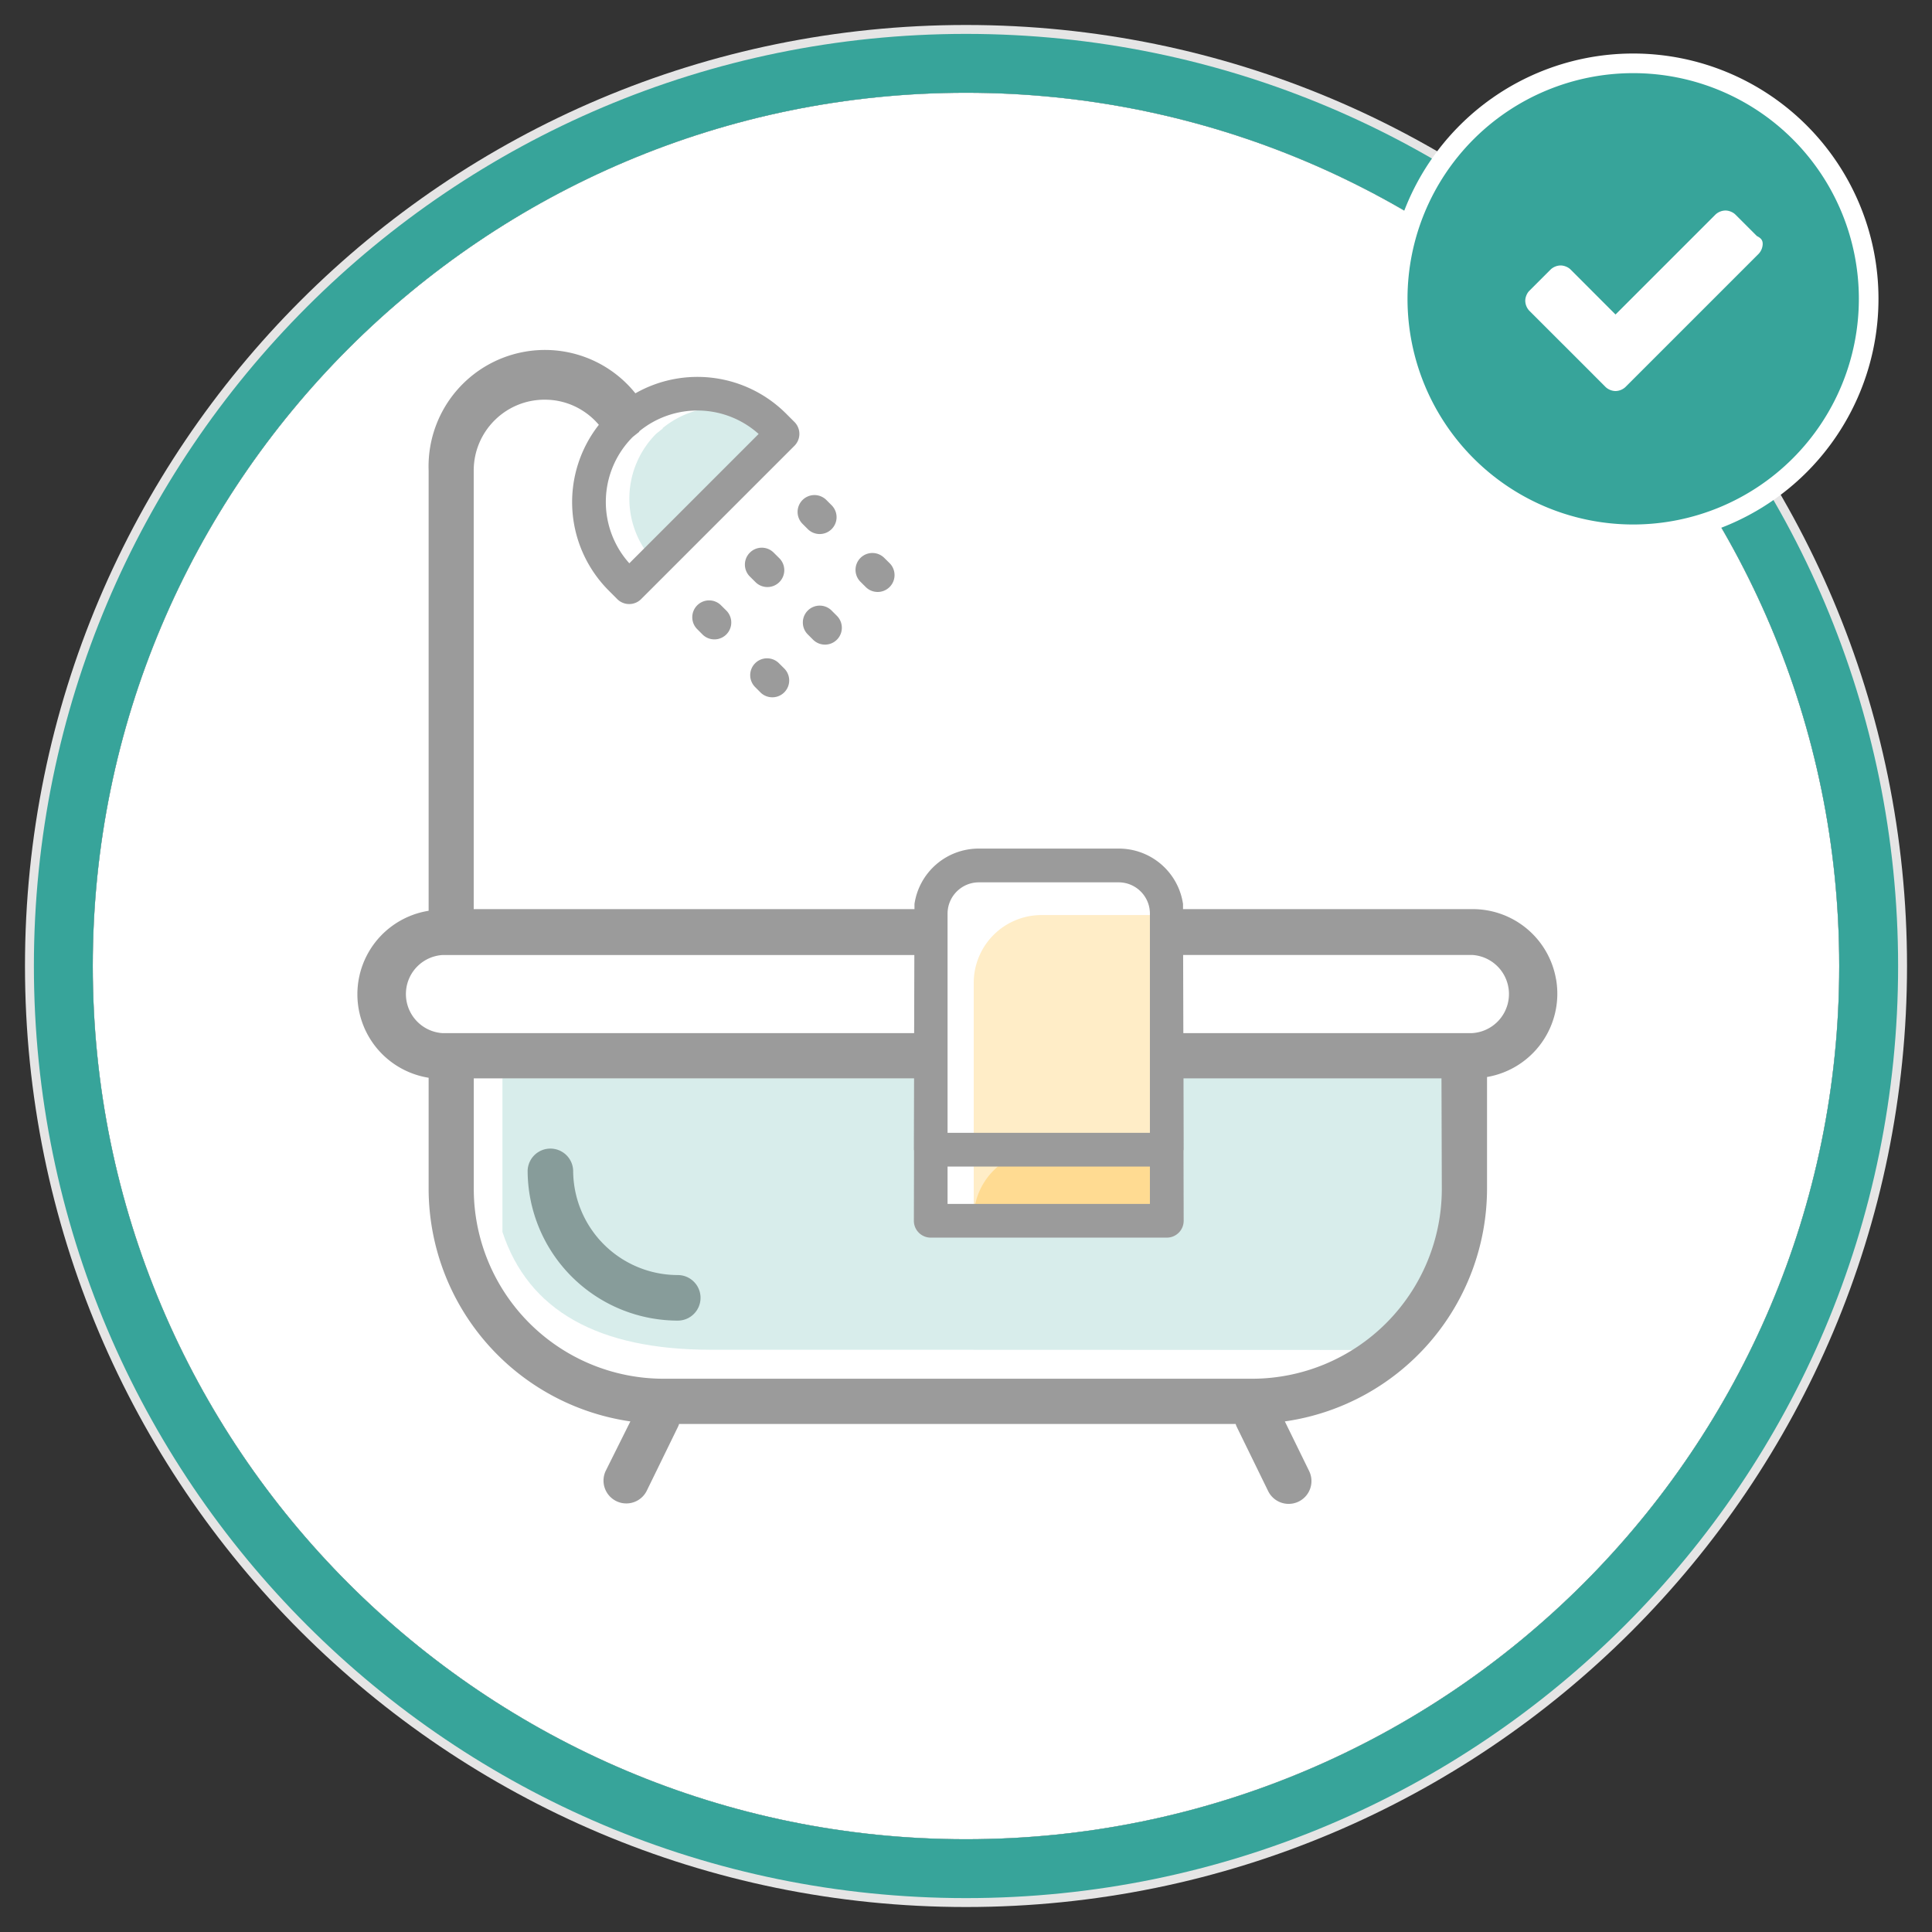<svg width="52" height="52" viewBox="0 0 57 57" xmlns="http://www.w3.org/2000/svg" xmlns:xlink="http://www.w3.org/1999/xlink"><rect x="0" y="0" width="57" height="57" fill="#333333" stroke="none"/><title>A8E4386F-7836-40EE-A529-5DEE77B9DDD4</title><defs><path d="M27.5 53.263c14.229 0 25.763-11.534 25.763-25.763 0-14.229-11.534-25.763-25.763-25.763C13.271 1.737 1.737 13.27 1.737 27.5c0 14.229 11.534 25.763 25.763 25.763z" id="path-1"/></defs><g id="Elenco-V2" fill="none" fill-rule="evenodd" transform="translate(-1116 -123)"><g id="Filtro" transform="translate(0 108)"><g id="destra" transform="translate(809 16)"><g id="bagno" transform="translate(308)"><g id="icons/stanze/cucina"><g id="Oval-3-Copy" fill-rule="nonzero"><use fill="#FFF" fill-rule="evenodd" xlink:href="#path-1"/><path stroke="#E5E5E5" stroke-width="2" d="M27.5 54.263C12.72 54.263.737 42.281.737 27.5.737 12.72 12.719.737 27.5.737c14.78 0 26.763 11.982 26.763 26.763 0 14.78-11.982 26.763-26.763 26.763z"/></g><g id="bagno_inactive_form.76ea6d4e" transform="translate(9.546 8.877)"><path d="M10.122 28.413c0-.37-.3-.672-.672-.672a3.09 3.09 0 0 1-3.086-3.085.672.672 0 0 0-1.343 0 4.434 4.434 0 0 0 4.429 4.429c.371 0 .672-.3.672-.672" id="Fill-1" fill="#9B9B9B"/><path d="M11.888 10.55a.497.497 0 1 0 .704-.704l-.156-.155a.497.497 0 1 0-.703.703l.155.155z" id="Fill-3" fill="#9B9B9B"/><path d="M11.577 6.428a.497.497 0 0 0 0 .704l.156.155a.498.498 0 1 0 .704-.704l-.156-.155a.497.497 0 0 0-.704 0" id="Fill-5" fill="#9B9B9B"/><path d="M10.024 7.982a.497.497 0 0 0 0 .703l.155.156a.497.497 0 1 0 .704-.704l-.156-.155a.497.497 0 0 0-.703 0" id="Fill-7" fill="#9B9B9B"/><path d="M13.131 5.578l.155.155a.497.497 0 1 0 .704-.703l-.155-.155a.497.497 0 1 0-.704.703" id="Fill-9" fill="#9B9B9B"/><path d="M13.286 8.137a.497.497 0 0 0 0 .703l.156.156a.497.497 0 1 0 .703-.704l-.155-.155a.497.497 0 0 0-.704 0" id="Fill-11" fill="#9B9B9B"/><path d="M14.996 7.442a.497.497 0 0 0 .704-.704l-.156-.154a.497.497 0 1 0-.704.703l.156.155z" id="Fill-13" fill="#9B9B9B"/><g id="Group-17" transform="translate(0 .009)"><path d="M4.278 21.924h12.567v4.536h6.952c.264 0 .042-4.726.267-4.813 1.09-.422 3.764-.33 8.021.277v7.155c-.596.577-1.043.865-1.34.864-7.167-.005-13.94-.007-20.317-.007-3.337 0-5.387-1.159-6.15-3.476v-4.536z" id="Rectangle-7-Copy-3" fill-opacity=".194" fill="#37A49A"/><path d="M8.813 2.912c.056-.046.193-.154.193-.154v-.014a2.705 2.705 0 0 1 3.523.078L8.715 6.636a2.71 2.71 0 0 1 .098-3.724z" id="Path" fill-opacity=".2" fill="#37A49A"/><path d="M20.182 17.111h3.347v9.09h-5.347v-7.09a2 2 0 0 1 2-2z" id="Rectangle-7-Copy-4" fill-opacity=".3" fill="#FFC244"/><path d="M20.182 24.063h3.347V26.2h-5.347v-.139a2 2 0 0 1 2-2z" id="Rectangle-7-Copy-8" fill-opacity=".4" fill="#FFC244"/><path d="M32.886 20.594h-8.52l-.006-2.306h8.526a1.155 1.155 0 0 1 0 2.306zm-6.494 10.197H9.03a5.602 5.602 0 0 1-5.598-5.597v-3.265h12.99l-.006 2.105c0 .01.005.017.005.027l-.005 2.07c0 .275.223.497.498.497h6.965a.497.497 0 0 0 .497-.497l-.005-2.07c0-.01.005-.018.005-.027l-.005-2.105h7.611l.01 3.265a5.603 5.603 0 0 1-5.599 5.597zM1.432 19.37a1.152 1.152 0 0 1 1.08-1.08H16.43l-.006 2.305H2.513a1.155 1.155 0 0 1-1.081-1.225zm15.978 6.264h5.97v-1.102h-5.97v1.102zm0-3.792V17.07c0-.51.414-.924.924-.924h4.123c.51 0 .923.414.923.924v6.466h-5.97V21.84zM8.12 3.008c.057-.047.193-.154.193-.154V2.84a2.705 2.705 0 0 1 3.523.077L8.021 6.733a2.71 2.71 0 0 1 .098-3.724zM35.363 19.01a2.494 2.494 0 0 0-2.486-2.074h-8.52v-.152a1.914 1.914 0 0 0-1.9-1.634h-4.123a1.914 1.914 0 0 0-1.9 1.634v.152H3.43V3.998c0-1.155.936-2.092 2.091-2.092h.01c.638 0 1.208.29 1.591.741a3.693 3.693 0 0 0 .292 4.891l.251.252c.195.194.51.194.704 0l4.523-4.523a.497.497 0 0 0 0-.704l-.251-.251A3.7 3.7 0 0 0 8.2 1.718 3.422 3.422 0 0 0 5.658.441 3.435 3.435 0 0 0 2.1 3.998v12.987a2.494 2.494 0 0 0 0 4.926v3.296a6.946 6.946 0 0 0 5.952 6.843l-.73 1.464a.673.673 0 0 0 1.209.591l.931-1.907a.69.69 0 0 0 .027-.072H25.91a.807.807 0 0 0 .026.072l.932 1.907a.673.673 0 0 0 1.21-.59l-.717-1.465a6.945 6.945 0 0 0 5.965-6.865v-3.296a2.494 2.494 0 0 0 2.038-2.88z" id="Fill-15" fill="#9B9B9B"/></g></g><g id="icon_select"><path d="M27.5 55C12.312 55 0 42.688 0 27.5S12.312 0 27.5 0 55 12.312 55 27.5 42.688 55 27.5 55z" id="Oval-3" fill-rule="nonzero"/><path d="M27.5 53.263c14.229 0 25.763-11.534 25.763-25.763 0-14.229-11.534-25.763-25.763-25.763C13.271 1.737 1.737 13.27 1.737 27.5c0 14.229 11.534 25.763 25.763 25.763zm0 1.737C12.312 55 0 42.688 0 27.5S12.312 0 27.5 0 55 12.312 55 27.5 42.688 55 27.5 55z" id="Oval-3-Copy" fill="#37A49A" fill-rule="nonzero"/><path d="M47.184 15.053a7.237 7.237 0 1 0 0-14.474 7.237 7.237 0 0 0 0 14.474z" id="Oval-3-Copy-2" fill="#FFF" fill-rule="nonzero"/><path d="M47.184 14.474a6.658 6.658 0 1 1 0-13.316 6.658 6.658 0 0 1 0 13.316z" id="Path" fill="#37A49A"/><path d="M51.005 6.195a.442.442 0 0 1-.116.29l-3.3 3.3-.636.636a.442.442 0 0 1-.29.116.442.442 0 0 1-.29-.116l-.636-.637-1.621-1.62a.442.442 0 0 1-.116-.29c0-.116.058-.232.116-.29l.637-.637a.442.442 0 0 1 .29-.115c.115 0 .23.057.289.115l1.331 1.332 2.953-2.953a.442.442 0 0 1 .29-.115c.115 0 .23.057.289.115l.637.637c.115.058.173.116.173.232z" id="Shape" fill="#FFF"/></g></g></g></g></g></g></svg>